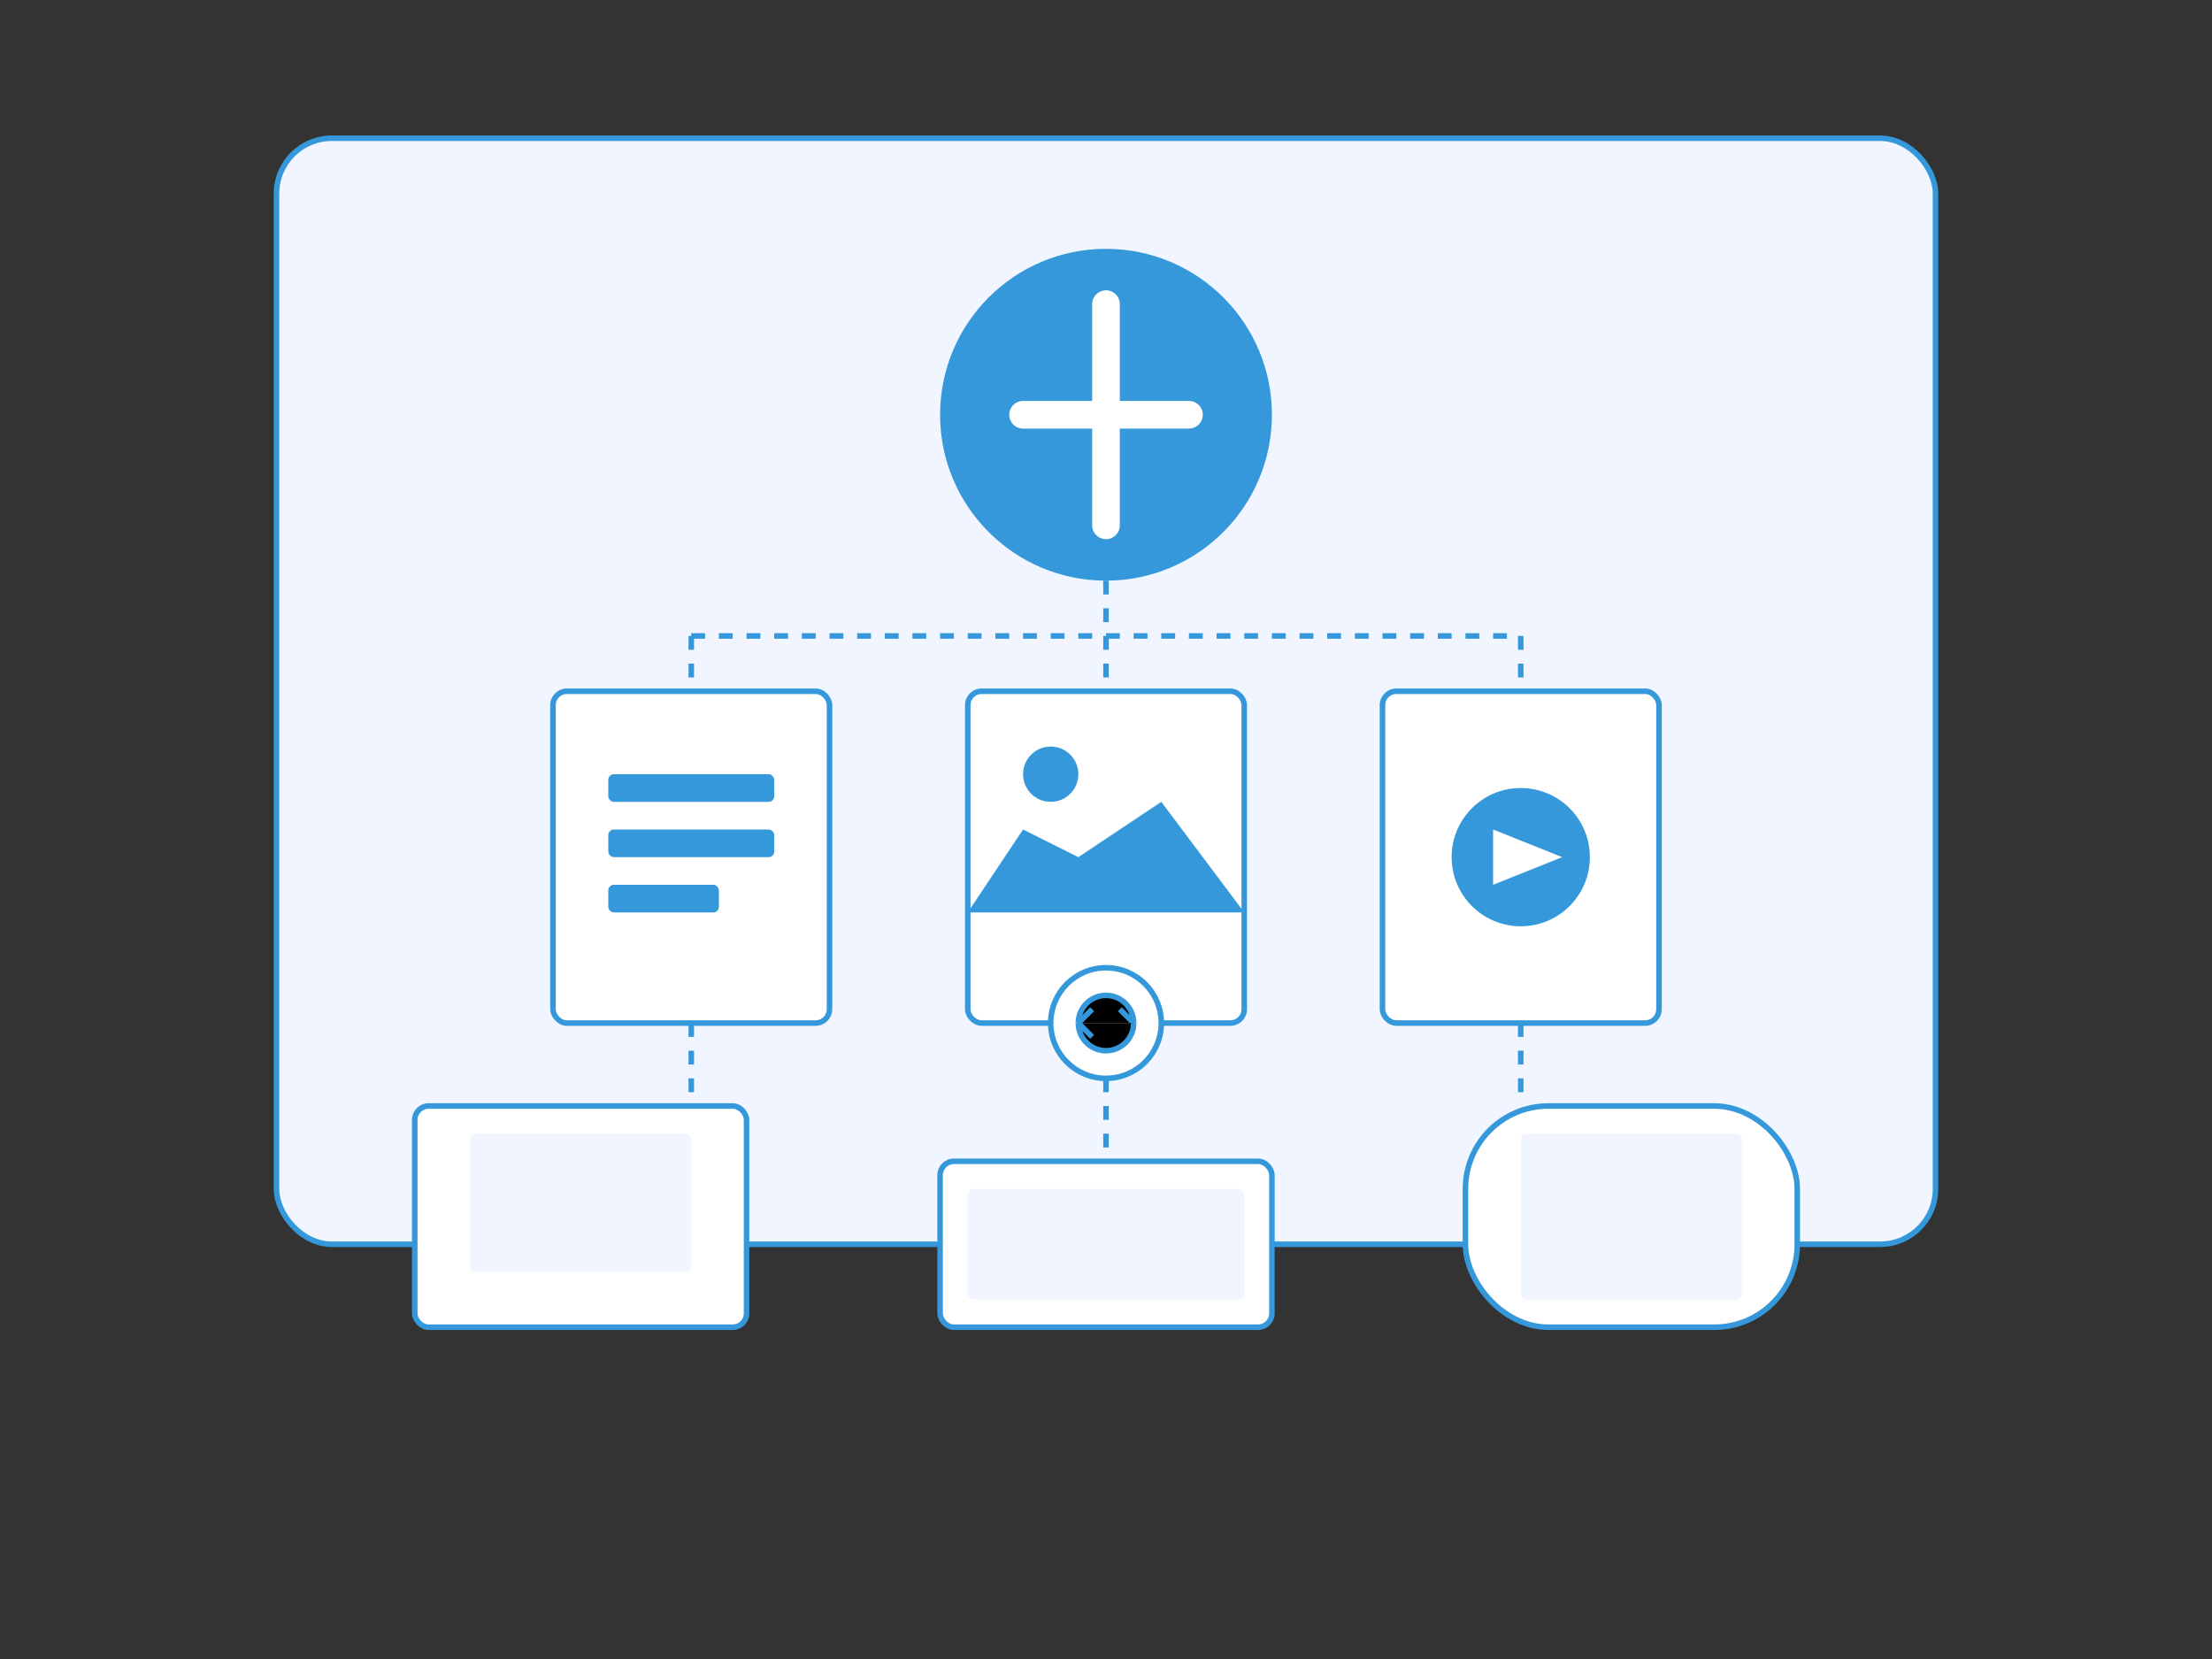 <svg xmlns="http://www.w3.org/2000/svg" viewBox="0 0 800 600" width="800" height="600">
  <rect x="0" y="0" width="800" height="600" fill="#333333" stroke="none"/>
  <!-- 背景 -->
  <rect x="100" y="50" width="600" height="400" rx="20" ry="20" fill="#f0f5ff" stroke="#3498db" stroke-width="2"/>
  
  <!-- 云盘图标 -->
  <circle cx="400" cy="150" r="60" fill="#3498db"/>
  <path d="M400 110 L400 190 M370 150 L430 150" stroke="white" stroke-width="10" stroke-linecap="round"/>
  
  <!-- 文件图标 -->
  <rect x="200" y="250" width="100" height="120" rx="5" ry="5" fill="white" stroke="#3498db" stroke-width="2"/>
  <rect x="220" y="280" width="60" height="10" rx="2" ry="2" fill="#3498db"/>
  <rect x="220" y="300" width="60" height="10" rx="2" ry="2" fill="#3498db"/>
  <rect x="220" y="320" width="40" height="10" rx="2" ry="2" fill="#3498db"/>
  
  <!-- 图片图标 -->
  <rect x="350" y="250" width="100" height="120" rx="5" ry="5" fill="white" stroke="#3498db" stroke-width="2"/>
  <circle cx="380" cy="280" r="10" fill="#3498db"/>
  <path d="M350 330 L450 330 L420 290 L390 310 L370 300 Z" fill="#3498db"/>
  
  <!-- 视频图标 -->
  <rect x="500" y="250" width="100" height="120" rx="5" ry="5" fill="white" stroke="#3498db" stroke-width="2"/>
  <circle cx="550" cy="310" r="25" fill="#3498db"/>
  <path d="M540 300 L565 310 L540 320 Z" fill="white"/>
  
  <!-- 连接线 -->
  <path d="M400 210 L400 230 M250 230 L550 230 M250 230 L250 250 M400 230 L400 250 M550 230 L550 250" stroke="#3498db" stroke-width="2" stroke-dasharray="5,5"/>
  
  <!-- 设备图标 -->
  <rect x="150" y="400" width="120" height="80" rx="5" ry="5" fill="white" stroke="#3498db" stroke-width="2"/>
  <rect x="170" y="410" width="80" height="50" rx="2" ry="2" fill="#f0f5ff"/>
  
  <rect x="340" y="420" width="120" height="60" rx="5" ry="5" fill="white" stroke="#3498db" stroke-width="2"/>
  <rect x="350" y="430" width="100" height="40" rx="2" ry="2" fill="#f0f5ff"/>
  
  <rect x="530" y="400" width="120" height="80" rx="30" ry="30" fill="white" stroke="#3498db" stroke-width="2"/>
  <rect x="550" y="410" width="80" height="60" rx="2" ry="2" fill="#f0f5ff"/>
  
  <!-- 连接线 -->
  <path d="M250 370 L250 400 M400 370 L400 420 M550 370 L550 400" stroke="#3498db" stroke-width="2" stroke-dasharray="5,5"/>
  
  <!-- 同步图标 -->
  <circle cx="400" cy="370" r="20" fill="white" stroke="#3498db" stroke-width="2"/>
  <path d="M390 370 A10 10 0 0 1 410 370 M410 370 L405 365 M410 370 L405 375" stroke="#3498db" stroke-width="2"/>
  <path d="M410 370 A10 10 0 0 1 390 370 M390 370 L395 365 M390 370 L395 375" stroke="#3498db" stroke-width="2"/>
</svg>
